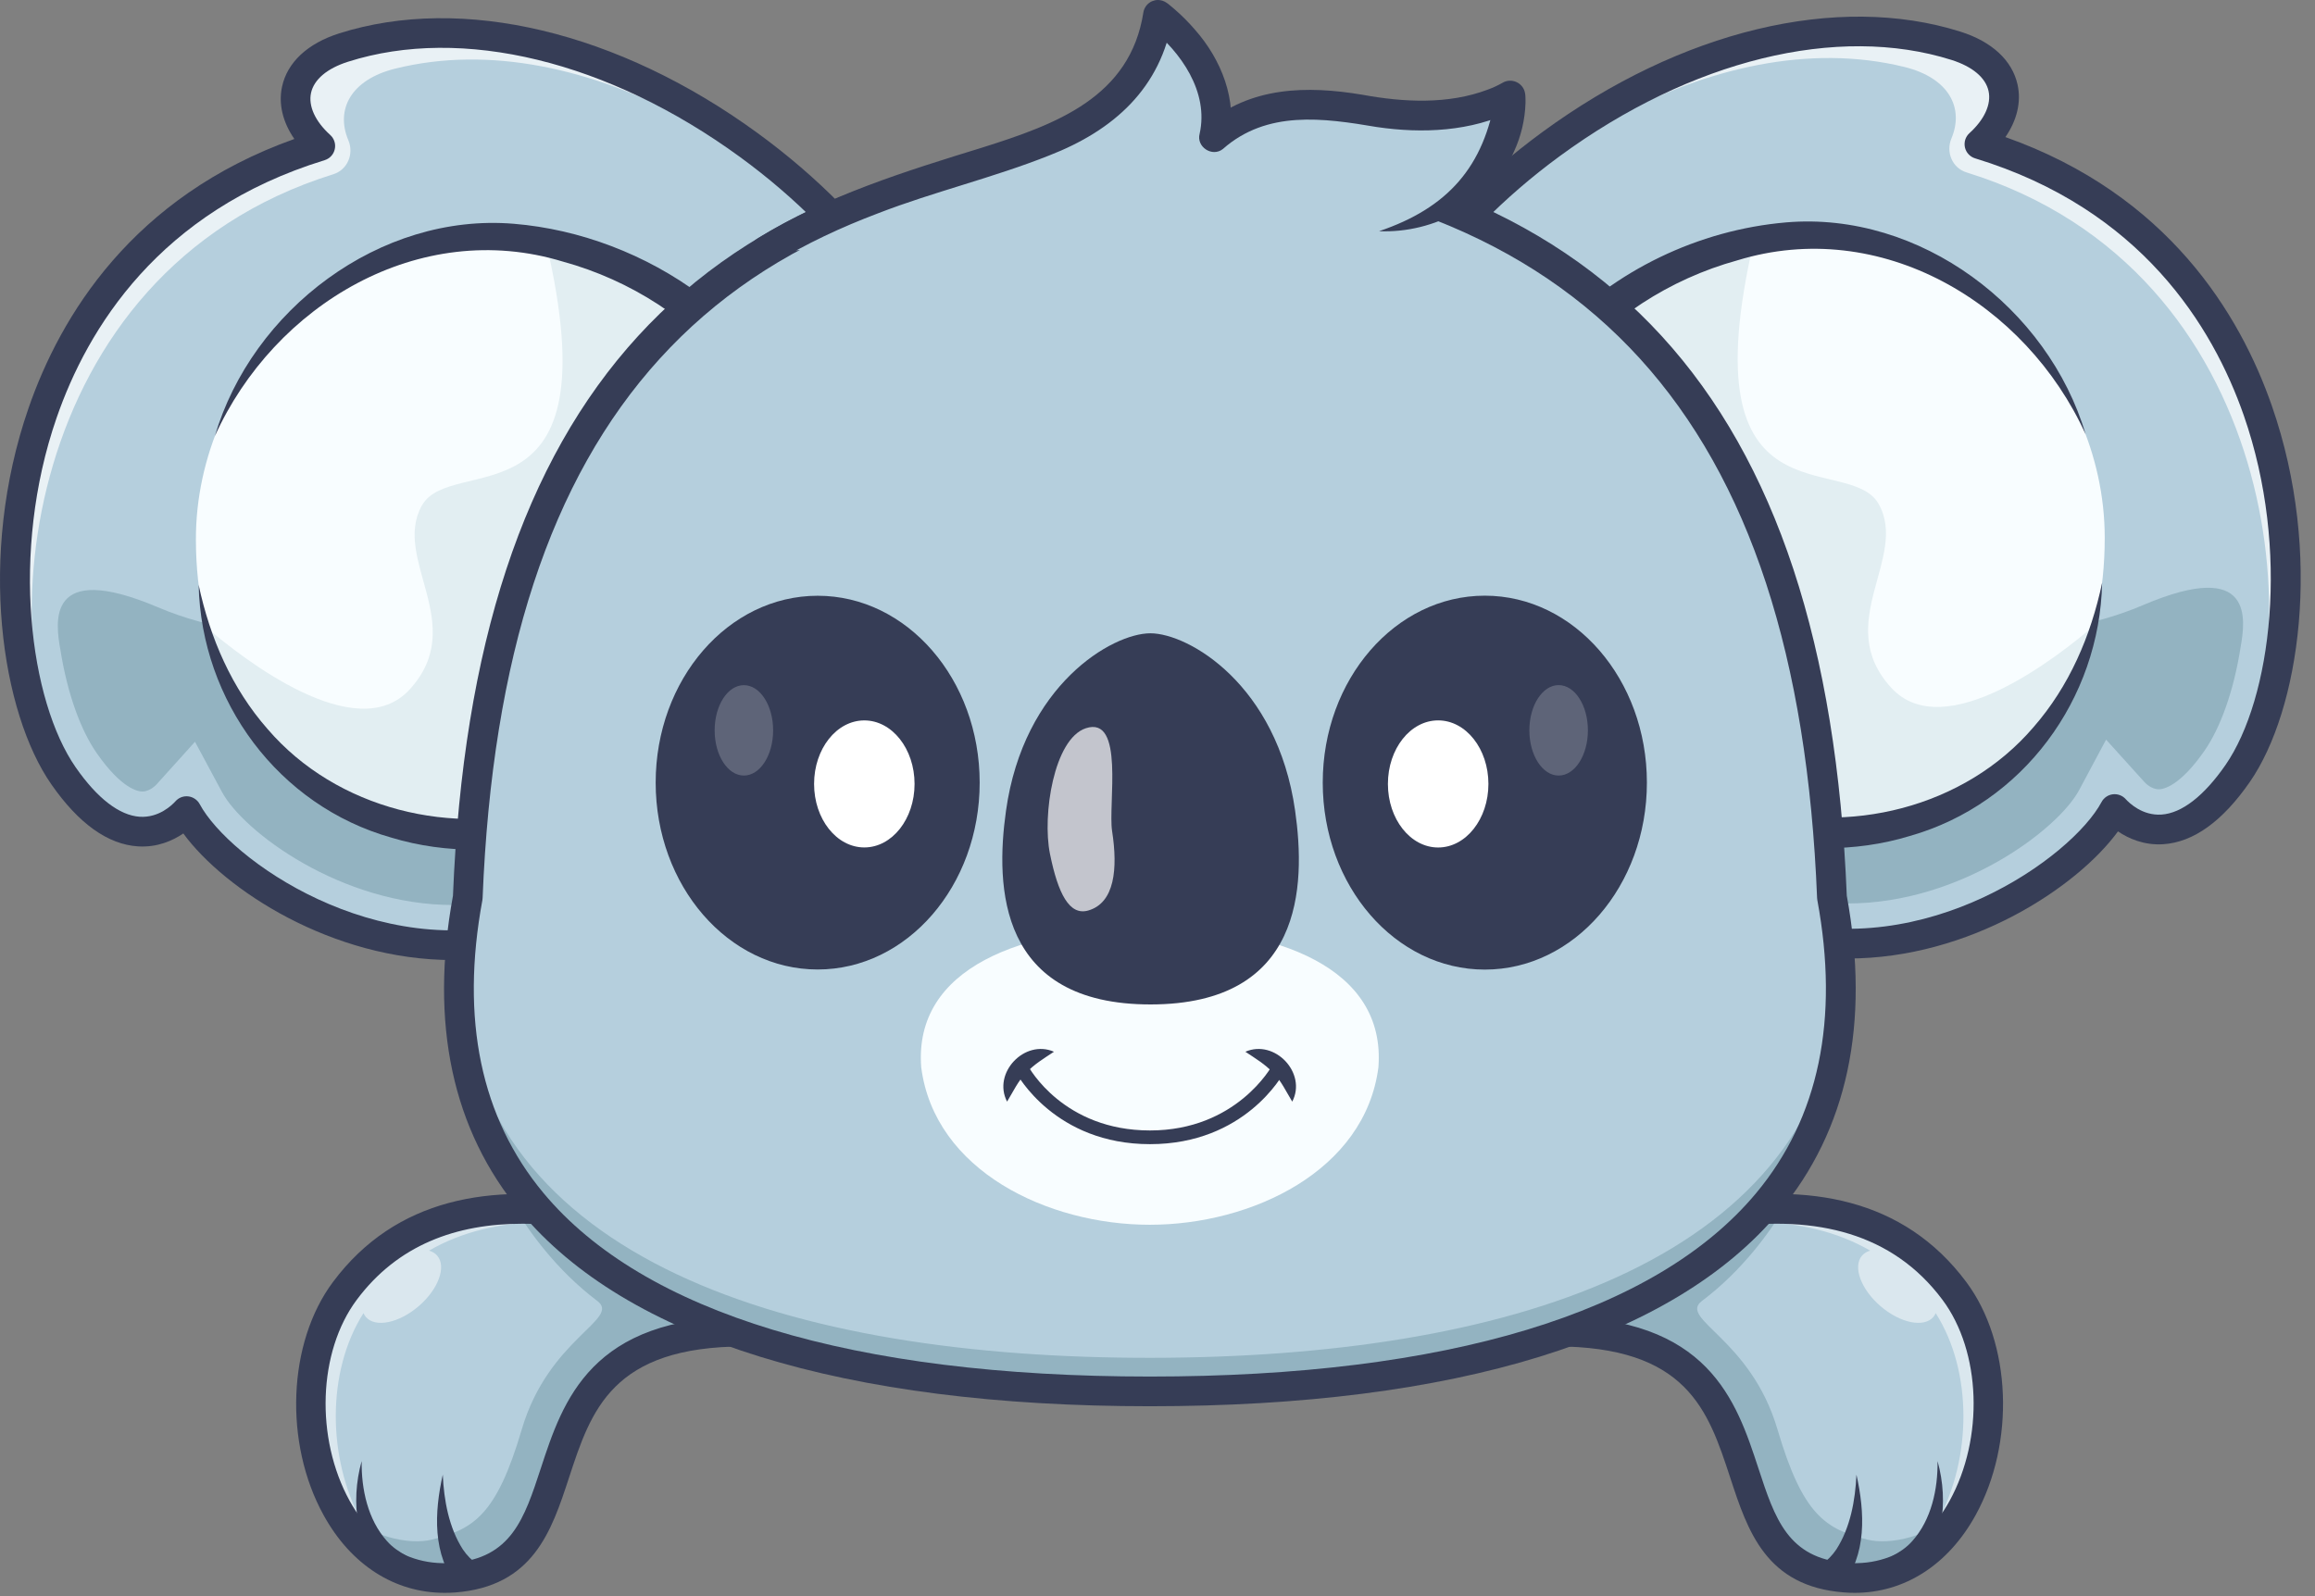 <svg width="87" height="60" viewBox="0 0 87 60" fill="none" xmlns="http://www.w3.org/2000/svg">
<rect x="0" y="0" width="87" height="60" fill="#808080" stroke="none"/>
<path d="M58.417 50.056C67.986 50.056 63.461 58.852 69.346 59.306C74.261 59.684 76.243 52.277 73.45 48.529C68.825 42.324 58.894 46.885 52.896 50.056H58.417Z" fill="#FEC267"/>
<path d="M73.787 56.633C72.885 58.307 71.362 59.461 69.346 59.305C63.461 58.852 67.986 50.055 58.417 50.055H52.896C56.792 47.997 62.348 45.351 67.029 45.45C69.557 45.503 71.828 46.353 73.449 48.529C75.096 50.742 75.084 54.224 73.787 56.633Z" fill="#B5CFDD"/>
<g opacity="0.5">
<path d="M73.787 56.633C73.181 57.759 72.293 58.649 71.163 59.065C71.855 58.589 72.42 57.914 72.849 57.122C74.08 54.834 74.155 51.579 72.745 49.361C72.724 49.414 72.693 49.464 72.656 49.508C72.3 49.919 71.41 49.736 70.672 49.1C69.934 48.464 69.621 47.614 69.976 47.201C70.058 47.109 70.165 47.043 70.285 47.013C69.037 46.29 67.61 45.97 66.091 45.939C61.841 45.849 56.874 48.019 53.078 49.961C56.965 47.916 62.421 45.352 67.031 45.45C69.559 45.503 71.831 46.354 73.451 48.53C75.096 50.742 75.084 54.225 73.787 56.633Z" fill="white"/>
</g>
<path d="M73.787 56.633C72.885 58.307 71.362 59.461 69.346 59.305C63.461 58.852 67.986 50.055 58.417 50.055H52.896C56.792 47.997 62.348 45.351 67.029 45.45C66.543 46.255 65.517 47.733 63.962 48.903C63.057 49.583 65.789 50.298 66.801 53.737C67.748 56.959 68.614 57.481 70.174 57.874C70.993 58.082 72.522 57.819 73.787 56.633Z" fill="#93B3C1"/>
<path d="M69.697 59.877C69.567 59.877 69.436 59.872 69.303 59.861C66.363 59.635 65.681 57.555 65.022 55.542C64.19 53.007 63.405 50.612 58.417 50.612H52.896C52.771 50.612 52.65 50.571 52.552 50.494C52.454 50.417 52.384 50.31 52.354 50.189C52.324 50.068 52.335 49.941 52.386 49.827C52.437 49.713 52.525 49.62 52.635 49.561C59.496 45.934 69.165 41.845 73.897 48.195C75.594 50.472 75.743 54.241 74.243 56.96C73.211 58.831 71.57 59.877 69.697 59.877ZM55.21 49.498H58.417C64.214 49.498 65.251 52.657 66.083 55.196C66.703 57.087 67.192 58.58 69.389 58.749C71.551 58.916 72.746 57.363 73.265 56.423C74.567 54.062 74.454 50.812 73.001 48.862C69.21 43.777 61.458 46.417 55.21 49.498Z" fill="#363D56"/>
<path d="M69.767 55.435C70.081 56.836 70.173 58.463 69.189 59.649L68.437 58.824C68.665 58.668 68.861 58.47 69.014 58.24C69.536 57.426 69.724 56.401 69.767 55.435Z" fill="#363D56"/>
<path d="M72.815 54.924C73.246 56.464 73.041 58.323 71.744 59.416L71.113 58.495C71.381 58.349 71.653 58.175 71.868 57.927C72.58 57.131 72.83 55.983 72.815 54.925V54.924Z" fill="#363D56"/>
<path d="M27.989 50.056C18.421 50.056 22.945 58.852 17.06 59.306C12.145 59.684 10.163 52.277 12.957 48.529C17.581 42.324 27.512 46.885 33.511 50.056H27.989Z" fill="#FEC267"/>
<path d="M12.62 56.633C13.522 58.307 15.045 59.461 17.06 59.305C22.946 58.852 18.42 50.055 27.989 50.055H33.512C29.616 47.997 24.06 45.351 19.38 45.45C16.852 45.503 14.58 46.353 12.96 48.529C11.31 50.742 11.323 54.224 12.62 56.633Z" fill="#B5CFDD"/>
<g opacity="0.5">
<path d="M12.62 56.633C13.226 57.759 14.114 58.649 15.243 59.065C14.552 58.589 13.987 57.914 13.558 57.122C12.327 54.834 12.251 51.579 13.661 49.361C13.683 49.414 13.713 49.464 13.751 49.508C14.107 49.919 14.995 49.736 15.735 49.1C16.475 48.464 16.786 47.614 16.431 47.201C16.349 47.109 16.241 47.043 16.122 47.013C17.37 46.29 18.797 45.97 20.316 45.939C24.566 45.849 29.533 48.019 33.328 49.961C29.442 47.916 23.986 45.352 19.376 45.45C16.848 45.503 14.576 46.354 12.956 48.53C11.31 50.742 11.323 54.225 12.62 56.633Z" fill="white"/>
</g>
<path d="M12.62 56.633C13.522 58.307 15.044 59.461 17.06 59.305C22.946 58.852 18.42 50.055 27.989 50.055H33.512C29.616 47.997 24.06 45.351 19.38 45.45C19.865 46.255 20.892 47.733 22.446 48.903C23.351 49.583 20.619 50.298 19.607 53.737C18.661 56.959 17.794 57.481 16.235 57.874C15.414 58.082 13.885 57.819 12.62 56.633Z" fill="#93B3C1"/>
<path d="M16.71 59.877C14.836 59.877 13.195 58.831 12.164 56.961C10.662 54.242 10.812 50.474 12.51 48.196C17.242 41.847 26.91 45.935 33.772 49.562C33.882 49.621 33.969 49.714 34.02 49.828C34.071 49.942 34.082 50.069 34.052 50.19C34.022 50.311 33.953 50.418 33.854 50.495C33.756 50.572 33.635 50.614 33.51 50.614H27.989C23.001 50.614 22.216 53.008 21.385 55.544C20.725 57.557 20.043 59.635 17.103 59.863C16.971 59.872 16.84 59.877 16.71 59.877ZM19.641 46.001C17.151 46.001 14.951 46.79 13.406 48.862C11.953 50.812 11.84 54.06 13.142 56.422C13.661 57.363 14.855 58.916 17.018 58.749C19.216 58.58 19.704 57.087 20.324 55.196C21.156 52.657 22.192 49.498 27.99 49.498H31.196C27.493 47.672 23.262 46.001 19.64 46.001H19.641Z" fill="#363D56"/>
<path d="M16.64 55.435C16.683 56.4 16.871 57.426 17.392 58.24C17.545 58.47 17.741 58.668 17.97 58.824L17.218 59.649C16.234 58.463 16.326 56.836 16.64 55.435Z" fill="#363D56"/>
<path d="M13.592 54.924C13.576 55.983 13.827 57.131 14.538 57.925C14.754 58.174 15.025 58.346 15.293 58.494L14.662 59.415C13.365 58.322 13.16 56.463 13.592 54.922V54.924Z" fill="#363D56"/>
<path d="M35.439 16.188C35.432 9.229 22.631 -1.303 12.913 1.788C10.812 2.456 10.582 4.17 12.039 5.485C-0.791 9.429 -0.937 24.381 2.387 29.162C4.566 32.295 6.389 31.182 7.013 30.489C8.34 32.961 14.242 36.869 20.132 35.068C20.132 35.07 35.444 20.25 35.439 16.188Z" fill="#B5CFDD"/>
<path d="M35.439 16.188C35.432 9.229 22.631 -1.303 12.913 1.788C10.812 2.456 10.582 4.17 12.039 5.485C-0.791 9.429 -0.937 24.381 2.387 29.162C4.566 32.295 6.389 31.182 7.013 30.489C8.34 32.961 14.242 36.869 20.132 35.068C20.132 35.07 35.444 20.25 35.439 16.188Z" fill="#B5CFDD"/>
<g opacity="0.7">
<path d="M34.169 11.969C30.273 6.211 21.992 0.807 14.852 2.58C13.18 2.995 12.606 4.123 13.09 5.269C13.31 5.785 13.061 6.382 12.526 6.55C0.617 10.266 -0.335 24.395 2.577 29.221C2.819 29.631 3.1 30.018 3.416 30.375C3.086 30.069 2.741 29.673 2.387 29.167C-0.937 24.387 -0.79 9.436 12.039 5.49C10.582 4.172 10.813 2.46 12.913 1.791C20.791 -0.718 30.695 5.731 34.169 11.969Z" fill="white"/>
</g>
<path d="M17.033 34.02C12.826 34.025 9.141 31.26 8.345 29.777L7.328 27.883L5.888 29.481C5.863 29.509 5.635 29.753 5.351 29.754C5.183 29.754 4.564 29.65 3.629 28.302C3.052 27.473 2.538 26.119 2.269 24.422C2.092 23.421 1.707 21.037 5.928 22.825C9.988 24.545 14.258 23.81 19.145 22.258C23.45 20.89 28.231 19.371 32.703 18.721C30.053 22.759 23.784 29.408 19.352 33.721C18.595 33.919 17.816 34.019 17.033 34.02Z" fill="#93B3C1"/>
<path d="M17.017 36.089C12.474 36.089 8.437 33.444 6.889 31.331C6.492 31.6 5.912 31.862 5.187 31.816C4.051 31.743 2.956 30.96 1.928 29.482C0.068 26.808 -0.864 20.945 1.07 15.348C2.266 11.888 4.968 7.396 11.062 5.224C10.626 4.594 10.459 3.906 10.6 3.257C10.798 2.342 11.56 1.633 12.743 1.256C17.363 -0.213 23.243 1.187 28.471 5.002C33.039 8.333 35.994 12.726 35.998 16.188C36.002 20.366 22.105 33.937 20.52 35.471C20.457 35.532 20.38 35.578 20.296 35.604C19.233 35.928 18.128 36.091 17.017 36.089ZM7.012 29.933C7.035 29.933 7.057 29.935 7.079 29.937C7.168 29.948 7.253 29.98 7.327 30.031C7.402 30.081 7.462 30.149 7.505 30.228C8.616 32.298 14.132 36.237 19.84 34.575C25.925 28.674 34.883 18.981 34.88 16.189C34.877 13.119 32.036 8.985 27.812 5.903C22.87 2.297 17.363 0.958 13.081 2.32C12.294 2.57 11.799 2.987 11.689 3.493C11.582 3.986 11.845 4.562 12.411 5.074C12.484 5.14 12.538 5.224 12.568 5.318C12.598 5.412 12.603 5.512 12.581 5.608C12.56 5.705 12.514 5.793 12.447 5.866C12.38 5.938 12.295 5.992 12.2 6.021C5.979 7.933 3.287 12.347 2.125 15.712C0.377 20.771 1.118 26.362 2.845 28.846C3.656 30.012 4.49 30.654 5.256 30.703C5.971 30.746 6.465 30.266 6.598 30.117C6.65 30.059 6.714 30.012 6.786 29.98C6.858 29.949 6.935 29.932 7.013 29.933L7.012 29.933Z" fill="#363D56"/>
<path d="M30.224 21.397C29.36 27.605 26.905 29.281 20.857 30.945C14.222 32.77 7.371 28.593 7.362 20.284C7.355 14.017 12.868 8.454 19.123 8.923C24.636 9.337 31.241 14.085 30.224 21.397Z" fill="#F8FDFF"/>
<path d="M30.224 21.397C29.36 27.604 26.905 29.281 20.857 30.945C15.172 32.509 9.329 29.664 7.766 23.593C9.095 24.733 13.393 28.107 15.396 25.917C17.623 23.482 14.722 21.019 15.855 19.003C16.981 17 23.073 19.987 20.523 9.117C25.687 10.148 31.157 14.697 30.224 21.397Z" fill="#E2EEF2"/>
<path d="M8.071 16.404C9.469 11.65 14.272 7.994 19.31 8.412C24.293 8.824 29.243 12.201 30.614 17.147C31.121 18.893 31.061 20.771 30.721 22.544C29.857 27.281 27.649 29.485 23.137 30.91C22.64 31.069 21.63 31.364 21.126 31.496C19.044 32.061 16.788 32.118 14.711 31.488C10.455 30.287 7.566 26.35 7.465 21.986C7.895 23.994 8.71 25.873 10.054 27.403C12.647 30.424 17.037 31.49 20.802 30.328C21.29 30.189 22.26 29.889 22.739 29.723C27.384 28.157 28.866 26.063 29.558 21.309C30.414 15.811 26.241 11.226 21.148 9.832C15.763 8.193 10.31 11.446 8.071 16.401L8.071 16.404Z" fill="#363D56"/>
<path d="M51.012 16.171C51.004 9.212 63.782 -1.349 73.507 1.721C75.609 2.385 75.844 4.098 74.389 5.418C87.227 9.335 87.407 24.286 84.093 29.074C81.921 32.211 80.096 31.103 79.47 30.411C78.148 32.886 72.255 36.807 66.361 35.019C66.361 35.019 51.017 20.233 51.012 16.171Z" fill="#B5CFDD"/>
<path d="M51.012 16.171C51.004 9.212 63.782 -1.349 73.507 1.721C75.609 2.385 75.844 4.098 74.389 5.418C87.227 9.335 87.407 24.286 84.093 29.074C81.921 32.211 80.096 31.103 79.47 30.411C78.148 32.886 72.255 36.807 66.361 35.019C66.361 35.019 51.017 20.233 51.012 16.171Z" fill="#B5CFDD"/>
<g opacity="0.7">
<path d="M52.273 11.949C56.157 6.183 64.425 0.761 71.569 2.517C73.243 2.929 73.819 4.055 73.337 5.203C73.12 5.719 73.369 6.315 73.904 6.481C85.822 10.171 86.805 24.297 83.903 29.13C83.661 29.541 83.381 29.928 83.067 30.286C83.397 29.979 83.74 29.583 84.093 29.074C87.407 24.287 87.227 9.334 74.389 5.418C75.844 4.098 75.609 2.386 73.507 1.721C65.623 -0.767 55.733 5.703 52.273 11.949Z" fill="white"/>
</g>
<path d="M69.458 33.962C73.664 33.957 77.344 31.185 78.136 29.7L79.149 27.804L80.591 29.399C80.616 29.427 80.845 29.671 81.129 29.67C81.297 29.67 81.915 29.565 82.851 28.215C83.426 27.384 83.937 26.03 84.203 24.335C84.377 23.332 84.757 20.948 80.539 22.746C76.483 24.474 72.211 23.749 67.321 22.207C63.013 20.849 58.228 19.34 53.755 18.7C56.414 22.733 62.697 29.367 67.139 33.672C67.896 33.867 68.676 33.965 69.458 33.962Z" fill="#93B3C1"/>
<path d="M69.454 36.031C68.351 36.033 67.255 35.872 66.2 35.553C66.115 35.528 66.038 35.482 65.974 35.421C64.386 33.891 50.461 20.351 50.455 16.172C50.451 12.71 53.395 8.312 57.956 4.97C63.175 1.143 69.051 -0.27 73.675 1.19C74.86 1.564 75.623 2.272 75.823 3.185C75.965 3.835 75.8 4.523 75.365 5.153C81.464 7.313 84.176 11.798 85.379 15.256C87.326 20.849 86.405 26.714 84.552 29.392C83.528 30.872 82.433 31.66 81.299 31.735C80.575 31.782 79.993 31.522 79.596 31.253C78.049 33.371 74.005 36.031 69.454 36.031ZM66.652 34.523C72.363 36.17 77.871 32.222 78.978 30.149C79.02 30.07 79.081 30.002 79.154 29.952C79.228 29.901 79.314 29.869 79.403 29.858C79.492 29.848 79.582 29.858 79.666 29.89C79.75 29.921 79.825 29.972 79.885 30.039C80.019 30.185 80.511 30.666 81.227 30.621C81.993 30.571 82.826 29.925 83.635 28.759C85.356 26.27 86.085 20.678 84.326 15.623C83.154 12.259 80.451 7.851 74.226 5.952C74.132 5.924 74.047 5.87 73.98 5.798C73.912 5.726 73.866 5.637 73.844 5.541C73.823 5.445 73.827 5.344 73.856 5.25C73.886 5.156 73.941 5.072 74.013 5.006C74.578 4.493 74.84 3.917 74.732 3.424C74.622 2.918 74.126 2.502 73.34 2.253C69.053 0.9 63.551 2.253 58.617 5.869C54.4 8.96 51.568 13.1 51.572 16.17C51.575 18.961 60.551 28.636 66.65 34.523H66.652Z" fill="#363D56"/>
<path d="M56.239 21.368C57.118 27.574 59.575 29.245 65.627 30.895C72.266 32.706 79.107 28.516 79.098 20.206C79.091 13.939 73.566 8.388 67.312 8.871C61.8 9.296 55.205 14.059 56.239 21.368Z" fill="#F8FDFF"/>
<path d="M56.239 21.369C57.118 27.574 59.576 29.245 65.627 30.896C71.316 32.447 77.152 29.591 78.701 23.516C77.376 24.658 73.085 28.041 71.077 25.856C68.844 23.425 71.74 20.957 70.6 18.943C69.47 16.942 63.387 19.943 65.911 9.067C60.751 10.11 55.292 14.671 56.239 21.369Z" fill="#E2EEF2"/>
<path d="M78.381 16.328C76.13 11.377 70.673 8.135 65.29 9.787C60.197 11.193 56.037 15.785 56.905 21.281C57.608 26.036 59.094 28.127 63.742 29.681C64.22 29.843 65.194 30.145 65.681 30.281C69.448 31.434 73.836 30.36 76.423 27.333C77.762 25.798 78.574 23.917 79 21.908C78.906 26.273 76.029 30.215 71.774 31.425C69.698 32.059 67.442 32.008 65.359 31.447L64.352 31.171C62.651 30.666 60.964 30.112 59.452 29.048C56.908 27.318 55.977 24.383 55.576 21.47C54.539 14.509 60.503 8.928 67.124 8.36C72.161 7.931 76.973 11.575 78.381 16.328Z" fill="#363D56"/>
<path d="M43.214 5.642C58.867 6.334 68.064 14.062 68.848 33.732C71.341 47.185 59.62 52.304 43.214 52.304C26.808 52.304 15.086 47.185 17.58 33.732C18.363 14.063 27.561 6.334 43.214 5.642Z" fill="#B5CFDD"/>
<path d="M69.177 37.529C68.944 48.159 57.975 52.303 43.214 52.303C28.159 52.303 17.05 47.993 17.247 36.889C17.271 35.829 17.383 34.773 17.58 33.731C18.363 14.062 27.56 6.332 43.214 5.641C58.867 6.332 68.065 14.062 68.847 33.731C69.097 35.081 69.204 36.346 69.177 37.529Z" fill="#B5CFDD"/>
<path d="M69.177 37.53C68.944 48.16 57.975 52.304 43.214 52.304C28.159 52.304 17.05 47.994 17.247 36.889C17.964 47.385 29.725 51.058 43.263 51.042C56.497 51.028 68.022 47.493 69.177 37.53Z" fill="#93B3C1"/>
<path d="M43.214 52.862C31.72 52.862 23.543 50.337 19.566 45.56C16.997 42.474 16.142 38.474 17.023 33.67C17.781 14.925 26.097 5.84 43.189 5.085C43.206 5.085 43.222 5.085 43.238 5.085C60.331 5.84 68.646 14.925 69.404 33.67C70.285 38.474 69.43 42.474 66.861 45.56C62.884 50.337 54.707 52.862 43.214 52.862ZM43.214 6.2C26.825 6.933 18.857 15.689 18.137 33.755C18.136 33.781 18.133 33.808 18.129 33.834C17.299 38.314 18.071 42.019 20.424 44.846C24.183 49.36 32.063 51.746 43.213 51.746C54.363 51.746 62.244 49.36 66.001 44.846C68.355 42.019 69.127 38.314 68.297 33.834C68.292 33.808 68.289 33.781 68.288 33.755C67.57 15.689 59.603 6.933 43.214 6.2Z" fill="#363D56"/>
<path d="M28.754 9.445C35.557 5.283 42.454 6.523 43.519 0.561C43.519 0.561 46.215 2.517 45.627 5.151C46.443 4.561 47.535 3.455 51.454 4.167C54.914 4.795 56.763 3.581 56.763 3.581C56.763 3.581 56.785 7.904 51.825 8.689" fill="#B5CFDD"/>
<path d="M28.462 8.969C31.064 7.352 34.037 6.434 36.919 5.546C39.674 4.676 42.475 3.665 42.971 0.457C42.984 0.386 43.011 0.317 43.05 0.256C43.089 0.195 43.14 0.142 43.2 0.1C43.259 0.058 43.327 0.029 43.398 0.013C43.469 -0.003 43.542 -0.004 43.614 0.009C43.83 0.045 43.991 0.228 44.144 0.349C44.417 0.585 44.671 0.841 44.906 1.114C45.888 2.224 46.525 3.776 46.173 5.273L45.3 4.699C46.986 3.244 49.13 3.214 51.203 3.562C52.752 3.846 54.418 3.933 55.912 3.369C56.101 3.3 56.283 3.216 56.458 3.117C56.587 3.038 56.741 3.014 56.888 3.05C57.035 3.085 57.161 3.178 57.24 3.306C57.347 3.474 57.328 3.702 57.33 3.876C57.309 4.506 57.162 5.126 56.897 5.698C56.047 7.647 53.888 8.779 51.826 8.691C54.398 7.823 55.785 6.271 56.206 3.586L57.07 4.05C56.983 4.105 56.931 4.131 56.865 4.166C55.29 4.946 53.458 5.027 51.747 4.776C49.719 4.432 47.611 4.139 45.955 5.603C45.552 5.919 44.952 5.517 45.083 5.03C45.436 3.456 44.38 1.951 43.192 1.013L44.071 0.659C43.636 3.325 41.844 4.906 39.427 5.845C37.32 6.683 35.095 7.207 33.009 8.014C31.628 8.536 30.294 9.157 29.047 9.921C28.427 10.287 27.834 9.384 28.464 8.969L28.462 8.969Z" fill="#363D56"/>
<path d="M55.801 36.448C59.165 36.448 61.892 33.301 61.892 29.42C61.892 25.538 59.165 22.392 55.801 22.392C52.438 22.392 49.71 25.538 49.71 29.42C49.71 33.301 52.438 36.448 55.801 36.448Z" fill="#363D56"/>
<path d="M54.047 31.858C55.09 31.858 55.936 30.788 55.936 29.469C55.936 28.149 55.09 27.08 54.047 27.08C53.004 27.08 52.159 28.149 52.159 29.469C52.159 30.788 53.004 31.858 54.047 31.858Z" fill="white"/>
<g opacity="0.2">
<path d="M58.575 29.154C59.183 29.154 59.675 28.392 59.675 27.454C59.675 26.515 59.183 25.754 58.575 25.754C57.968 25.754 57.475 26.515 57.475 27.454C57.475 28.392 57.968 29.154 58.575 29.154Z" fill="white"/>
</g>
<path d="M30.729 36.444C34.091 36.444 36.817 33.299 36.817 29.42C36.817 25.54 34.091 22.395 30.729 22.395C27.366 22.395 24.641 25.54 24.641 29.42C24.641 33.299 27.366 36.444 30.729 36.444Z" fill="#363D56"/>
<path d="M32.482 31.856C33.524 31.856 34.37 30.787 34.37 29.469C34.37 28.15 33.524 27.081 32.482 27.081C31.439 27.081 30.594 28.15 30.594 29.469C30.594 30.787 31.439 31.856 32.482 31.856Z" fill="white"/>
<g opacity="0.2">
<path d="M27.956 29.154C28.563 29.154 29.055 28.393 29.055 27.455C29.055 26.516 28.563 25.756 27.956 25.756C27.349 25.756 26.857 26.516 26.857 27.455C26.857 28.393 27.349 29.154 27.956 29.154Z" fill="white"/>
</g>
<path d="M51.802 40.12C51.302 44.013 47.043 46.04 43.211 46.04C39.379 46.04 35.121 44.013 34.62 40.12C34.333 36.377 38.413 34.862 43.211 34.855C48.01 34.862 52.091 36.377 51.802 40.12Z" fill="#F8FDFF"/>
<path d="M43.246 37.758C37.53 37.765 37.402 33.347 37.806 30.48C38.471 25.738 41.799 23.808 43.23 23.806C44.662 23.805 47.995 25.728 48.671 30.469C49.081 33.334 48.961 37.752 43.246 37.758Z" fill="#363D56"/>
<g opacity="0.7">
<path d="M40.801 27.377C39.606 27.78 39.164 30.639 39.458 32.094C39.763 33.6 40.191 34.433 40.901 34.226C41.893 33.937 42.013 32.656 41.794 31.243C41.638 30.242 42.276 26.88 40.801 27.377Z" fill="white"/>
</g>
<path d="M46.802 39.536C47.907 39.053 49.124 40.336 48.564 41.411C48.332 41.032 48.152 40.632 47.845 40.326C47.543 40.006 47.2 39.8 46.802 39.536Z" fill="#363D56"/>
<path d="M39.609 39.536C39.212 39.8 38.867 40.006 38.566 40.326C38.26 40.632 38.079 41.032 37.847 41.411C37.288 40.335 38.507 39.053 39.609 39.536Z" fill="#363D56"/>
<path d="M43.218 43.01C39.657 43.01 38.233 40.409 38.174 40.298L38.629 40.057C38.682 40.156 39.976 42.495 43.218 42.495C46.472 42.495 47.794 40.079 47.806 40.057L48.261 40.298C48.204 40.409 46.778 43.01 43.218 43.01Z" fill="#363D56"/>
</svg>
